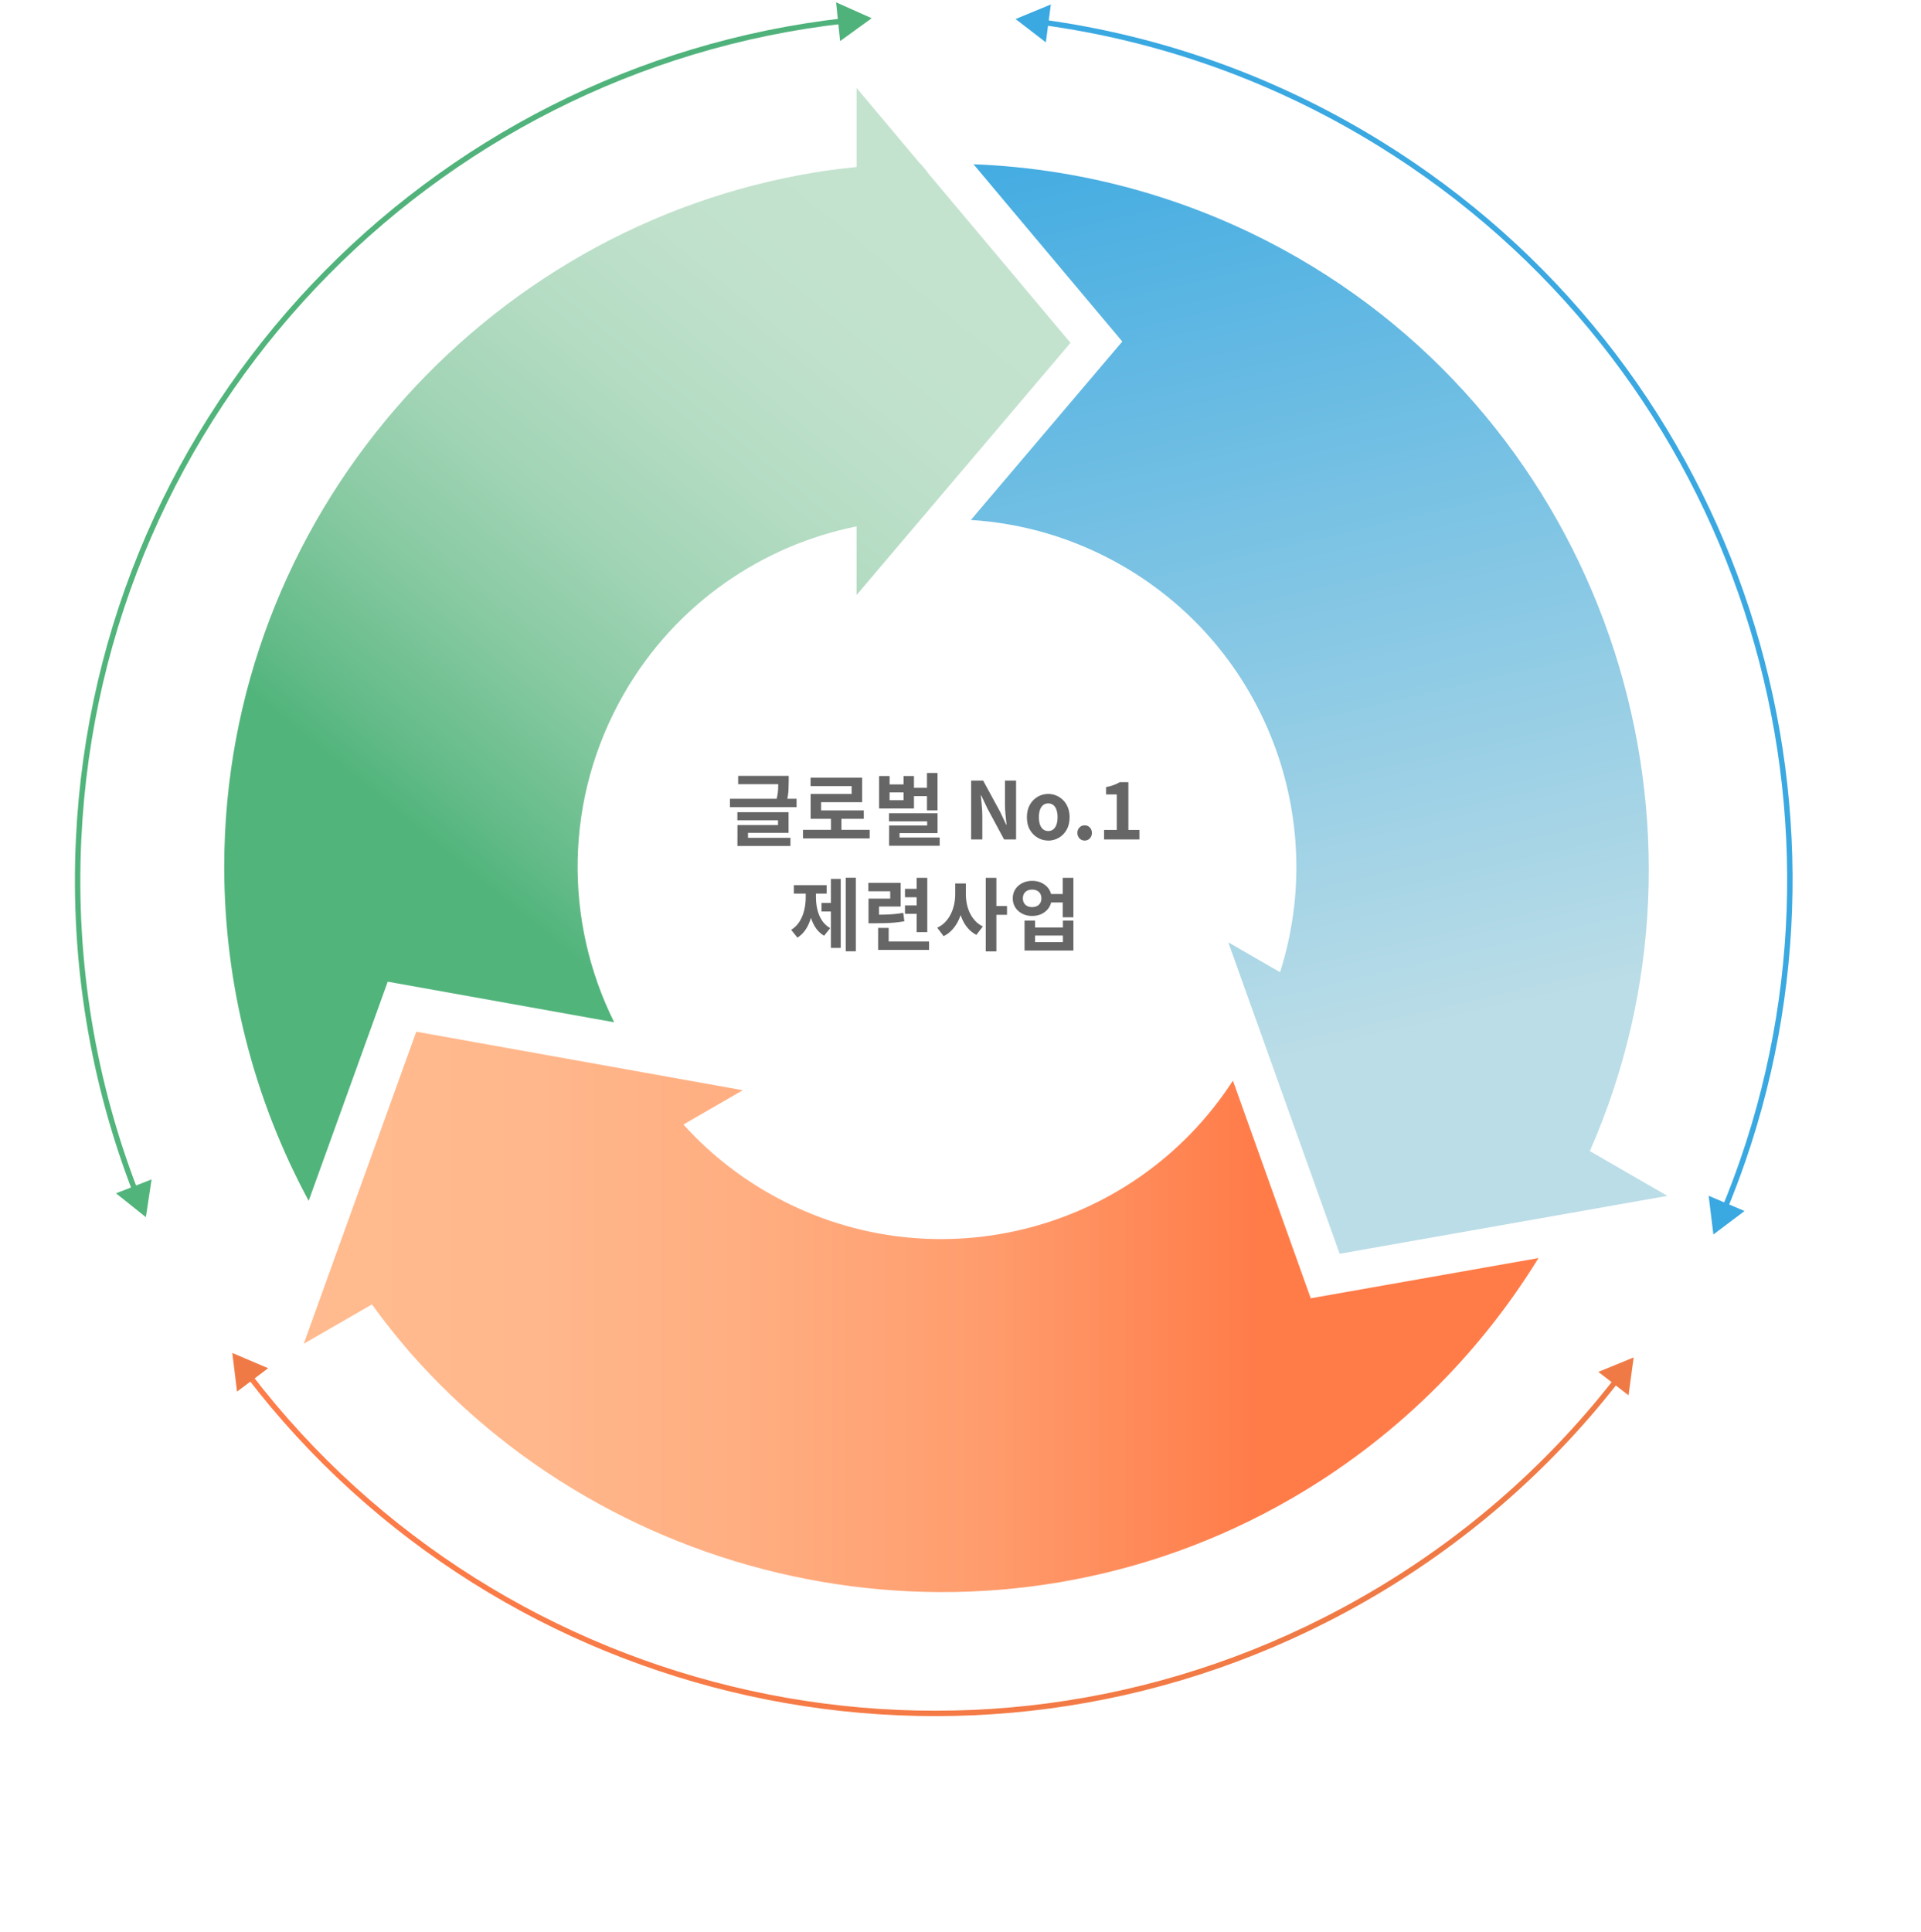 <svg width="712" height="716" viewBox="0 0 712 716" fill="none" xmlns="http://www.w3.org/2000/svg">
<g filter="url(#filter0_d_1_2)">
<path d="M343.096 63.24V63.095L340.475 59.967H340.359L316.809 31.913V61.227C313.116 61.589 309.422 62.023 305.758 62.545C305.555 62.559 305.352 62.588 305.164 62.632C304.049 62.791 302.948 62.979 301.833 63.153C178.16 83.183 82.44 191.533 82.44 320.507C82.44 363.783 93.215 406.335 113.738 444.354L143.038 363.132L226.969 378.18C208.372 340.798 208.271 295.132 230.691 256.259C249.939 222.933 281.832 201.469 316.809 194.401V219.834L340.547 191.852L343.096 188.854L396.105 126.387L343.096 63.24Z" fill="url(#paint0_linear_1_2)"/>
<path d="M485.148 480.475L456.298 399.803C419.278 456.984 343.487 475.71 283.816 441.255C271.838 434.346 261.41 425.801 252.633 416.068L274.633 403.366L238.28 396.849L232.009 395.719L153.611 381.67L126.599 456.593L124.253 463.067L111.899 497.334L137.187 482.735C141.619 488.861 146.326 494.814 151.308 500.564C231.502 591.925 368.934 617.662 477.849 554.775C515.39 533.108 546.891 502.418 569.557 465.558L485.163 480.461L485.148 480.475Z" fill="url(#paint1_linear_1_2)"/>
<path d="M588.588 425.917C641.293 306.241 596.091 161.683 480.47 94.929C443.741 73.711 402.434 61.821 360.143 60.198L415.295 125.895L359.173 192.026C378.377 193.228 397.611 198.76 415.397 209.029C468.811 239.879 491.782 303.185 473.765 359.627L454.589 348.561L465.61 379.382L469.202 389.419L495.866 463.964L574.322 450.118L576.582 449.713L617.323 442.515L588.559 425.902L588.588 425.917Z" fill="url(#paint2_linear_1_2)"/>
</g>
<path d="M50.243 441.646C34.587 401.208 26.94 356.933 29.141 310.832C36.73 151.632 159.303 25.12 312.725 7.754" stroke="url(#paint3_linear_1_2)" stroke-width="2" stroke-miterlimit="10"/>
<path d="M56.181 437.083L54.067 451.074L43.002 442.239L56.181 437.083Z" fill="url(#paint4_linear_1_2)"/>
<path d="M311.378 15.228L323.08 6.755L309.886 0.86L311.378 15.228Z" fill="url(#paint5_linear_1_2)"/>
<path d="M386.517 8.276C429.475 14.141 471.925 28.871 511.204 53.102C641.221 133.325 693.839 291.425 645.971 430.045C643.9 436.041 641.641 442.008 639.193 447.931" stroke="#3AA8E1" stroke-width="2" stroke-miterlimit="10"/>
<path d="M387.632 15.691L376.408 7.059L389.486 1.657L387.632 15.691Z" fill="#3AA8E1"/>
<path d="M633.298 443.152L635.051 457.49L646.594 448.8L633.298 443.152Z" fill="#3AA8E1"/>
<path d="M599.393 511.209C597.409 513.758 595.381 516.293 593.31 518.798C567.689 549.793 535.753 576.456 498.154 596.69C357.782 672.206 186.213 632.319 92.288 509.761" stroke="url(#paint6_linear_1_2)" stroke-width="2" stroke-miterlimit="10"/>
<path d="M592.412 508.414L605.505 503.055L603.593 517.089L592.412 508.414Z" fill="url(#paint7_linear_1_2)"/>
<path d="M99.4 507.052L86.104 501.404L87.856 515.728L99.4 507.052Z" fill="url(#paint8_linear_1_2)"/>
<path d="M270.549 296.03H295.243V299.144H270.549V296.03ZM273.286 300.998H292.274V308.645H277.24V311.412H273.33V305.763H288.364V303.996H273.301V300.998H273.286ZM273.315 310.485H292.969V313.512H273.315V310.485ZM273.591 287.529H290.84V290.614H273.591V287.529ZM288.479 287.529H292.332V289.383C292.332 290.367 292.303 291.483 292.245 292.728C292.187 293.974 291.984 295.393 291.622 296.986L287.77 296.639C288.117 295.089 288.335 293.742 288.393 292.583C288.45 291.425 288.479 290.367 288.479 289.397V287.543V287.529Z" fill="#666666"/>
<path d="M297.633 307.53H322.327V310.702H297.633V307.53ZM300.428 288.195H319.532V297.29H304.339V301.853H300.457V294.234H315.65V291.323H300.428V288.209V288.195ZM300.457 300.332H320.154V303.446H300.457V300.332ZM307.988 302.36H311.87V308.805H307.988V302.36Z" fill="#666666"/>
<path d="M325.832 287.587H329.713V290.7H334.898V287.587H338.751V299.622H325.832V287.587ZM329.482 301.389H347.499V308.747H333.407V312.136H329.554V305.922H343.646V304.387H329.496V301.389H329.482ZM329.54 310.369H348.281V313.425H329.54V310.369ZM329.713 293.67V296.552H334.898V293.67H329.713ZM337.781 291.961H344.82V295.045H337.781V291.961ZM343.574 286.457H347.484V300.317H343.574V286.457Z" fill="#666666"/>
<path d="M359.94 311.093V289.281H364.386L370.716 300.911L372.917 305.618H373.062C372.946 304.474 372.816 303.229 372.685 301.882C372.541 300.52 372.483 299.231 372.483 298V289.281H376.596V311.093H372.15L365.878 299.434L363.677 294.756H363.532C363.633 295.929 363.749 297.175 363.88 298.493C364.01 299.811 364.082 301.1 364.082 302.345V311.093H359.926H359.94Z" fill="#666666"/>
<path d="M388.516 311.513C387.14 311.513 385.851 311.165 384.649 310.485C383.447 309.804 382.462 308.805 381.723 307.53C380.97 306.241 380.608 304.691 380.608 302.866C380.608 301.042 380.984 299.492 381.723 298.203C382.462 296.914 383.447 295.929 384.649 295.248C385.851 294.568 387.14 294.22 388.516 294.22C389.558 294.22 390.543 294.423 391.485 294.814C392.426 295.205 393.266 295.77 394.019 296.508C394.758 297.247 395.352 298.145 395.786 299.217C396.221 300.288 396.438 301.505 396.438 302.881C396.438 304.706 396.062 306.256 395.323 307.545C394.57 308.834 393.599 309.818 392.397 310.499C391.195 311.18 389.906 311.528 388.53 311.528L388.516 311.513ZM388.516 307.979C389.269 307.979 389.892 307.762 390.413 307.342C390.934 306.922 391.325 306.328 391.586 305.56C391.847 304.793 391.977 303.895 391.977 302.852C391.977 301.809 391.847 300.911 391.586 300.144C391.325 299.376 390.934 298.782 390.413 298.362C389.892 297.942 389.269 297.725 388.516 297.725C387.763 297.725 387.14 297.942 386.618 298.362C386.097 298.782 385.706 299.376 385.445 300.144C385.185 300.911 385.054 301.809 385.054 302.852C385.054 303.895 385.185 304.793 385.445 305.56C385.706 306.328 386.097 306.922 386.618 307.342C387.14 307.762 387.777 307.979 388.516 307.979Z" fill="#666666"/>
<path d="M402.029 311.513C401.247 311.513 400.595 311.238 400.088 310.688C399.581 310.137 399.32 309.471 399.32 308.689C399.32 307.863 399.581 307.183 400.088 306.661C400.595 306.125 401.247 305.865 402.029 305.865C402.811 305.865 403.434 306.125 403.94 306.661C404.447 307.197 404.708 307.863 404.708 308.689C404.708 309.514 404.447 310.137 403.94 310.688C403.434 311.238 402.796 311.513 402.029 311.513Z" fill="#666666"/>
<path d="M409.212 311.093V307.559H413.919V294.408H409.951V291.7C411.052 291.483 411.993 291.222 412.79 290.932C413.586 290.643 414.325 290.281 415.02 289.875H418.221V307.559H422.305V311.093H409.212Z" fill="#666666"/>
<path d="M298.632 329.733H301.572V332.528C301.572 334.064 301.456 335.57 301.239 337.062C301.007 338.553 300.66 339.958 300.196 341.291C299.718 342.609 299.11 343.811 298.343 344.868C297.575 345.925 296.648 346.794 295.576 347.49L293.244 344.607C294.577 343.767 295.634 342.696 296.416 341.407C297.198 340.118 297.763 338.713 298.111 337.163C298.458 335.628 298.632 334.078 298.632 332.528V329.733ZM294.244 328.024H306.395V331.167H294.244V328.024ZM299.516 329.733H302.427V332.528C302.427 334.035 302.586 335.526 302.934 337.004C303.267 338.481 303.817 339.813 304.585 341.016C305.352 342.218 306.395 343.203 307.699 343.97L305.439 346.794C303.991 345.925 302.832 344.767 301.963 343.289C301.094 341.812 300.472 340.161 300.095 338.307C299.718 336.453 299.516 334.527 299.516 332.528V329.733ZM304.483 334.614H309.017V337.8H304.483V334.614ZM307.959 325.721H311.609V351.299H307.959V325.721ZM313.463 325.287H317.2V352.544H313.463V325.287Z" fill="#666666"/>
<path d="M321.849 327.17H333.827V335.946H325.788V340.856H321.907V333.021H329.945V330.283H321.849V327.17ZM321.907 339.002H323.964C325.513 339.002 326.889 338.988 328.106 338.944C329.308 338.901 330.452 338.843 331.524 338.742C332.596 338.64 333.682 338.495 334.783 338.307L335.188 341.421C334.044 341.624 332.929 341.769 331.814 341.885C330.698 341.986 329.525 342.058 328.265 342.102C327.005 342.145 325.571 342.16 323.964 342.16H321.907V339.017V339.002ZM325.47 343.883H329.38V350.068H325.47V343.883ZM325.47 348.923H344.342V352.037H325.47V348.923ZM335.42 329.4H340.489V332.514H335.42V329.4ZM335.42 335.555H340.489V338.669H335.42V335.555ZM339.75 325.316H343.69V345.447H339.75V325.316Z" fill="#666666"/>
<path d="M354.089 327.401H357.232V331.341C357.232 333.035 357.087 334.672 356.797 336.265C356.508 337.858 356.044 339.35 355.421 340.726C354.799 342.102 354.031 343.318 353.075 344.39C352.134 345.462 351.018 346.316 349.744 346.939L347.383 343.796C348.542 343.26 349.541 342.565 350.367 341.682C351.207 340.798 351.887 339.799 352.438 338.684C352.988 337.569 353.394 336.381 353.654 335.135C353.915 333.89 354.045 332.63 354.045 331.355V327.416L354.089 327.401ZM354.842 327.401H357.985V331.341C357.985 332.572 358.101 333.788 358.347 334.991C358.593 336.193 358.97 337.322 359.491 338.394C360.013 339.466 360.664 340.422 361.446 341.262C362.228 342.102 363.17 342.797 364.271 343.347L361.881 346.461C360.664 345.838 359.607 344.998 358.724 343.97C357.826 342.942 357.101 341.754 356.537 340.407C355.972 339.06 355.537 337.626 355.262 336.077C354.972 334.542 354.842 332.948 354.842 331.326V327.387V327.401ZM365.357 325.316H369.296V352.573H365.357V325.316ZM368.442 335.787H373.236V339.031H368.442V335.787Z" fill="#666666"/>
<path d="M382.549 326.431C383.924 326.431 385.156 326.706 386.242 327.271C387.328 327.836 388.183 328.603 388.82 329.559C389.443 330.53 389.761 331.659 389.761 332.934C389.761 334.208 389.443 335.309 388.82 336.294C388.197 337.279 387.328 338.046 386.242 338.611C385.156 339.176 383.924 339.451 382.549 339.451C381.173 339.451 379.971 339.176 378.884 338.611C377.798 338.046 376.929 337.279 376.306 336.294C375.683 335.309 375.365 334.194 375.365 332.934C375.365 331.674 375.683 330.53 376.306 329.559C376.929 328.589 377.798 327.821 378.884 327.271C379.971 326.721 381.187 326.431 382.549 326.431ZM382.549 329.675C381.882 329.675 381.289 329.805 380.767 330.052C380.246 330.312 379.84 330.674 379.551 331.167C379.261 331.659 379.116 332.253 379.116 332.934C379.116 333.615 379.261 334.179 379.551 334.672C379.84 335.164 380.246 335.541 380.767 335.787C381.289 336.048 381.882 336.164 382.549 336.164C383.215 336.164 383.809 336.033 384.33 335.787C384.851 335.526 385.257 335.164 385.547 334.672C385.836 334.179 385.981 333.6 385.981 332.934C385.981 332.268 385.836 331.659 385.547 331.167C385.257 330.674 384.837 330.298 384.33 330.052C383.809 329.791 383.215 329.675 382.549 329.675ZM379.753 341.146H383.635V343.709H393.961V341.146H397.843V352.269H379.739V341.146H379.753ZM383.635 346.708V349.155H393.961V346.708H383.635ZM388.82 331.312H395.642V334.455H388.82V331.312ZM393.904 325.316H397.843V339.944H393.904V325.316Z" fill="#666666"/>
<defs>
<filter id="filter0_d_1_2" x="79.09" y="28.562" width="542.924" height="565.476" filterUnits="userSpaceOnUse" color-interpolation-filters="sRGB">
<feFlood flood-opacity="0" result="BackgroundImageFix"/>
<feColorMatrix in="SourceAlpha" type="matrix" values="0 0 0 0 0 0 0 0 0 0 0 0 0 0 0 0 0 0 127 0" result="hardAlpha"/>
<feOffset dx="0.67" dy="0.67"/>
<feGaussianBlur stdDeviation="2.01"/>
<feColorMatrix type="matrix" values="0 0 0 0 0 0 0 0 0 0 0 0 0 0 0 0 0 0 0.3 0"/>
<feBlend mode="normal" in2="BackgroundImageFix" result="effect1_dropShadow_1_2"/>
<feBlend mode="normal" in="SourceGraphic" in2="effect1_dropShadow_1_2" result="shape"/>
</filter>
<linearGradient id="paint0_linear_1_2" x1="138.649" y1="322.68" x2="334.015" y2="84.385" gradientUnits="userSpaceOnUse">
<stop offset="0.07" stop-color="#51B47B"/>
<stop offset="0.14" stop-color="#63BB88"/>
<stop offset="0.31" stop-color="#86C9A1"/>
<stop offset="0.48" stop-color="#A1D4B5"/>
<stop offset="0.65" stop-color="#B4DCC3"/>
<stop offset="0.82" stop-color="#C0E1CC"/>
<stop offset="1" stop-color="#C4E3CF"/>
</linearGradient>
<linearGradient id="paint1_linear_1_2" x1="111.884" y1="485.516" x2="569.557" y2="485.516" gradientUnits="userSpaceOnUse">
<stop stop-color="#FFBB8F"/>
<stop offset="0.19" stop-color="#FFB78B"/>
<stop offset="0.37" stop-color="#FFAD80"/>
<stop offset="0.55" stop-color="#FF9C6D"/>
<stop offset="0.71" stop-color="#FF8553"/>
<stop offset="0.77" stop-color="#FF7C49"/>
</linearGradient>
<linearGradient id="paint2_linear_1_2" x1="517.75" y1="384.017" x2="430.315" y2="6.552" gradientUnits="userSpaceOnUse">
<stop stop-color="#BBDDE7"/>
<stop offset="0.98" stop-color="#3AA8E1"/>
</linearGradient>
<linearGradient id="paint3_linear_1_2" x1="28.75" y1="222.093" x2="320.125" y2="226.206" gradientUnits="userSpaceOnUse">
<stop offset="0.07" stop-color="#51B47B"/>
<stop offset="1" stop-color="#50B27B"/>
</linearGradient>
<linearGradient id="paint4_linear_1_2" x1="25.622" y1="443.659" x2="316.997" y2="447.758" gradientUnits="userSpaceOnUse">
<stop offset="0.07" stop-color="#51B47B"/>
<stop offset="1" stop-color="#50B27B"/>
</linearGradient>
<linearGradient id="paint5_linear_1_2" x1="31.82" y1="4.119" x2="323.196" y2="8.218" gradientUnits="userSpaceOnUse">
<stop offset="0.07" stop-color="#51B47B"/>
<stop offset="1" stop-color="#50B27B"/>
</linearGradient>
<linearGradient id="paint6_linear_1_2" x1="84.931" y1="572.647" x2="606.678" y2="572.647" gradientUnits="userSpaceOnUse">
<stop stop-color="#FF7C49"/>
<stop offset="0.19" stop-color="#FA7B47"/>
<stop offset="0.77" stop-color="#F07A45"/>
</linearGradient>
<linearGradient id="paint7_linear_1_2" x1="-3.114" y1="510.079" x2="-1.666" y2="510.079" gradientUnits="userSpaceOnUse">
<stop stop-color="#FF7C49"/>
<stop offset="0.19" stop-color="#FA7B47"/>
<stop offset="0.77" stop-color="#F07A45"/>
</linearGradient>
<linearGradient id="paint8_linear_1_2" x1="-3.113" y1="508.573" x2="-1.665" y2="508.573" gradientUnits="userSpaceOnUse">
<stop stop-color="#FF7C49"/>
<stop offset="0.19" stop-color="#FA7B47"/>
<stop offset="0.77" stop-color="#F07A45"/>
</linearGradient>
</defs>
</svg>
